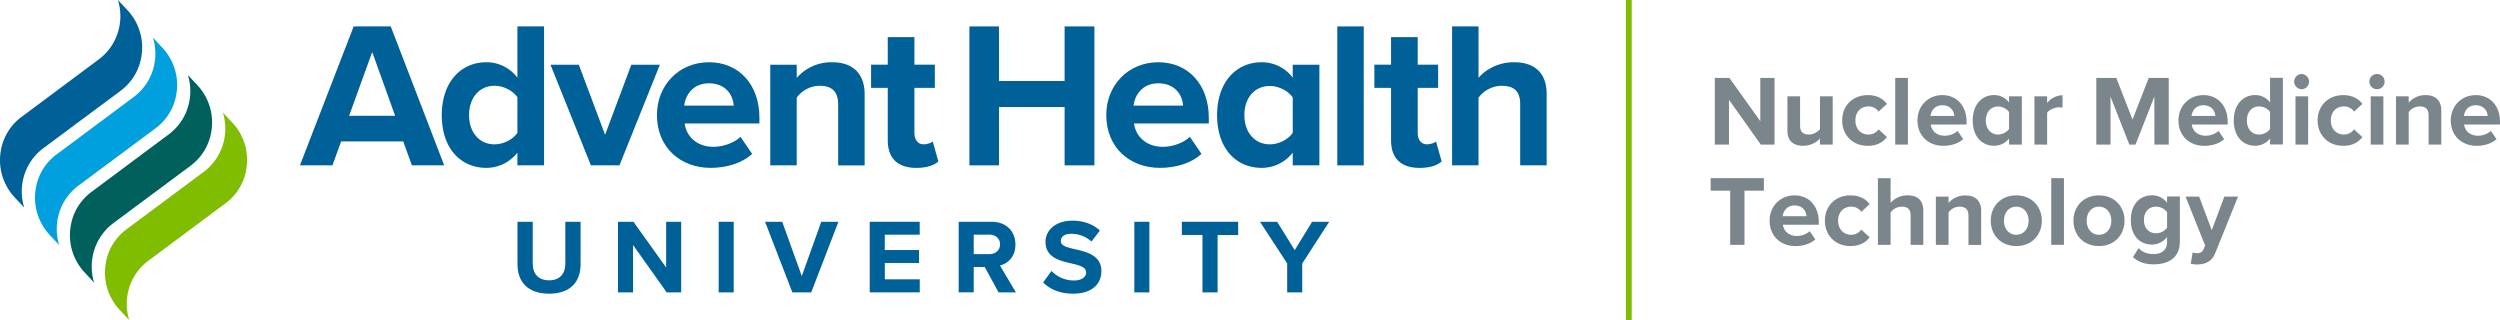 <svg xmlns="http://www.w3.org/2000/svg" viewBox="0 0 1724.7 220.79"><defs><style>.cls-1{fill:#7b868c;}.cls-2{fill:#80bc00;}.cls-3{fill:#006098;}.cls-4{fill:#00a0df;}.cls-5{fill:#00615c;}</style></defs><title>bu_logo-ahu_nmt_horiz2_clr</title><g id="Layer_2" data-name="Layer 2"><g id="AHU_Logo_w_Locators" data-name="AHU Logo w Locators"><path class="cls-1" d="M1192.79,68.86V99.77H1183v-46h10.08l21.32,29.81V53.75h9.8v46h-9.46Z"/><path class="cls-1" d="M1255.58,95.56a15.58,15.58,0,0,1-11.73,5c-7.31,0-10.76-4-10.76-10.49V66.45h8.76V86.66c0,4.63,2.41,6.14,6.14,6.14a9.82,9.82,0,0,0,7.59-3.79V66.45h8.76V99.77h-8.76Z"/><path class="cls-1" d="M1288.56,65.62c6.83,0,11,3,13.18,6.07L1296,77a8.24,8.24,0,0,0-7-3.58c-5.31,0-9,3.86-9,9.66s3.72,9.72,9,9.72a8.41,8.41,0,0,0,7-3.58l5.73,5.31c-2.21,3.1-6.35,6.07-13.18,6.07-10.28,0-17.66-7.24-17.66-17.52S1278.28,65.62,1288.56,65.62Z"/><path class="cls-1" d="M1307.47,53.75h8.76v46h-8.76Z"/><path class="cls-1" d="M1340,65.62c9.94,0,16.7,7.45,16.7,18.35V85.9H1332c.55,4.21,3.93,7.73,9.59,7.73a13.62,13.62,0,0,0,8.9-3.31l3.87,5.66c-3.38,3.1-8.56,4.62-13.73,4.62-10.15,0-17.81-6.83-17.81-17.52C1322.78,73.42,1329.89,65.62,1340,65.62ZM1331.82,80h16.42c-.2-3.17-2.41-7.38-8.21-7.38C1334.58,72.59,1332.24,76.66,1331.82,80Z"/><path class="cls-1" d="M1386,95.56a13.05,13.05,0,0,1-10.28,5c-8.42,0-14.77-6.35-14.77-17.46,0-10.9,6.28-17.52,14.77-17.52a12.83,12.83,0,0,1,10.28,5.1V66.45h8.83V99.77H1386Zm0-18.28a9.65,9.65,0,0,0-7.59-3.8c-5,0-8.42,3.87-8.42,9.66s3.45,9.66,8.42,9.66A9.64,9.64,0,0,0,1386,89Z"/><path class="cls-1" d="M1403.51,66.45h8.77V71a14.22,14.22,0,0,1,10.62-5.31v8.55a12.27,12.27,0,0,0-2.41-.2c-2.9,0-6.77,1.58-8.21,3.72v22h-8.77Z"/><path class="cls-1" d="M1486.24,66.65l-13,33.12H1469l-13-33.12V99.77h-9.8v-46H1460l11.18,28.71,11.18-28.71h13.8v46h-9.87Z"/><path class="cls-1" d="M1520.12,65.62c9.94,0,16.7,7.45,16.7,18.35V85.9h-24.77c.55,4.21,3.93,7.73,9.59,7.73a13.64,13.64,0,0,0,8.9-3.31L1534.4,96c-3.38,3.1-8.55,4.62-13.73,4.62-10.14,0-17.8-6.83-17.8-17.52C1502.87,73.42,1510,65.62,1520.12,65.62ZM1511.91,80h16.42c-.2-3.17-2.41-7.38-8.21-7.38C1514.67,72.59,1512.32,76.66,1511.91,80Z"/><path class="cls-1" d="M1566.07,95.56a13.05,13.05,0,0,1-10.28,5c-8.41,0-14.76-6.35-14.76-17.46,0-10.9,6.28-17.52,14.76-17.52a12.82,12.82,0,0,1,10.28,5.1v-17h8.84v46h-8.84Zm0-18.35a9.61,9.61,0,0,0-7.59-3.79c-5,0-8.41,3.93-8.41,9.72s3.45,9.66,8.41,9.66a9.61,9.61,0,0,0,7.59-3.79Z"/><path class="cls-1" d="M1582.7,56.3a5.29,5.29,0,0,1,5.25-5.24,5.25,5.25,0,0,1,0,10.49A5.29,5.29,0,0,1,1582.7,56.3Zm.9,10.15h8.76V99.77h-8.76Z"/><path class="cls-1" d="M1616.58,65.62c6.83,0,11,3,13.18,6.07L1624,77a8.24,8.24,0,0,0-7-3.58c-5.32,0-9,3.86-9,9.66s3.72,9.72,9,9.72a8.41,8.41,0,0,0,7-3.58l5.73,5.31c-2.21,3.1-6.35,6.07-13.18,6.07-10.28,0-17.66-7.24-17.66-17.52S1606.3,65.62,1616.58,65.62Z"/><path class="cls-1" d="M1634.59,56.3a5.25,5.25,0,1,1,5.24,5.25A5.29,5.29,0,0,1,1634.59,56.3Zm.9,10.15h8.76V99.77h-8.76Z"/><path class="cls-1" d="M1675.44,79.63c0-4.63-2.42-6.21-6.14-6.21a9.48,9.48,0,0,0-7.59,3.93V99.77h-8.77V66.45h8.77v4.34a15.27,15.27,0,0,1,11.66-5.17c7.31,0,10.83,4.14,10.83,10.62V99.77h-8.76Z"/><path class="cls-1" d="M1708,65.62c9.94,0,16.7,7.45,16.7,18.35V85.9h-24.77c.55,4.21,3.94,7.73,9.59,7.73a13.6,13.6,0,0,0,8.9-3.31l3.87,5.66c-3.38,3.1-8.56,4.62-13.73,4.62-10.15,0-17.81-6.83-17.81-17.52C1690.75,73.42,1697.86,65.62,1708,65.62ZM1699.79,80h16.42c-.2-3.17-2.41-7.38-8.21-7.38C1702.55,72.59,1700.21,76.66,1699.79,80Z"/><path class="cls-1" d="M1193.62,131.54h-13.46v-8.63h36.71v8.63h-13.38v37.39h-9.87Z"/><path class="cls-1" d="M1238.05,134.78c9.94,0,16.7,7.45,16.7,18.35v1.93H1230c.55,4.21,3.93,7.73,9.59,7.73a13.62,13.62,0,0,0,8.9-3.31l3.87,5.66c-3.38,3.1-8.56,4.62-13.73,4.62-10.15,0-17.81-6.83-17.81-17.52C1220.8,142.58,1227.91,134.78,1238.05,134.78Zm-8.21,14.35h16.43c-.21-3.17-2.42-7.38-8.22-7.38C1232.6,141.75,1230.26,145.82,1229.84,149.13Z"/><path class="cls-1" d="M1276.63,134.78c6.83,0,11,3,13.17,6.07l-5.72,5.31a8.27,8.27,0,0,0-7-3.58c-5.32,0-9,3.86-9,9.66s3.72,9.72,9,9.72a8.41,8.41,0,0,0,7-3.58l5.72,5.31c-2.2,3.1-6.34,6.07-13.17,6.07-10.29,0-17.67-7.24-17.67-17.52S1266.34,134.78,1276.63,134.78Z"/><path class="cls-1" d="M1318.09,148.65c0-4.62-2.41-6.07-6.21-6.07a9.71,9.71,0,0,0-7.59,3.93v22.42h-8.76v-46h8.76v17a15.43,15.43,0,0,1,11.73-5.17c7.32,0,10.84,4,10.84,10.49v23.66h-8.77Z"/><path class="cls-1" d="M1358,148.79c0-4.63-2.41-6.21-6.14-6.21a9.49,9.49,0,0,0-7.59,3.93v22.42h-8.76V135.61h8.76V140a15.27,15.27,0,0,1,11.66-5.17c7.32,0,10.84,4.14,10.84,10.62v23.53H1358Z"/><path class="cls-1" d="M1373.36,152.24c0-9.46,6.62-17.46,17.6-17.46s17.66,8,17.66,17.46S1402,169.76,1391,169.76,1373.36,161.76,1373.36,152.24Zm26.15,0c0-5.18-3.1-9.66-8.55-9.66s-8.49,4.48-8.49,9.66,3,9.72,8.49,9.72S1399.51,157.48,1399.51,152.24Z"/><path class="cls-1" d="M1415.11,122.91h8.76v46h-8.76Z"/><path class="cls-1" d="M1430.42,152.24c0-9.46,6.63-17.46,17.6-17.46s17.66,8,17.66,17.46-6.62,17.52-17.66,17.52S1430.42,161.76,1430.42,152.24Zm26.15,0c0-5.18-3.1-9.66-8.55-9.66s-8.49,4.48-8.49,9.66,3,9.72,8.49,9.72S1456.57,157.48,1456.57,152.24Z"/><path class="cls-1" d="M1475.41,171.14c2.69,3,6.21,4.14,10.42,4.14s9.18-1.86,9.18-8.42v-3.38a13,13,0,0,1-10.29,5.25c-8.34,0-14.69-5.87-14.69-17,0-10.9,6.28-17,14.69-17a12.85,12.85,0,0,1,10.29,5.1v-4.27h8.83v31c0,12.69-9.8,15.8-18,15.8-5.73,0-10.21-1.31-14.35-5Zm19.6-24.77a9.51,9.51,0,0,0-7.53-3.79c-5,0-8.41,3.45-8.41,9.17s3.45,9.18,8.41,9.18a9.72,9.72,0,0,0,7.53-3.8Z"/><path class="cls-1" d="M1515.43,174.66c2.28,0,3.79-.62,4.62-2.41l1.24-2.83-13.52-33.81h9.38l8.7,23.18,8.69-23.18H1544l-15.67,38.77c-2.48,6.28-6.9,7.94-12.62,8.08a23.57,23.57,0,0,1-4.35-.49l1.31-7.86A7.67,7.67,0,0,0,1515.43,174.66Z"/><rect class="cls-2" x="1121.67" width="4.01" height="220.75"/><g id="AdventHealth_University" data-name="AdventHealth University"><g id="University"><path class="cls-3" d="M357,153h10.52v28.93c0,6.79,3.72,11.46,11.32,11.46,7.45,0,11.17-4.67,11.17-11.46V153h10.52v29.22c0,12.12-6.94,20.38-21.69,20.38-14.9,0-21.84-8.33-21.84-20.31Z"/><path class="cls-3" d="M436.71,169v32.72H426.34V153H437l22.57,31.56V153h10.37v48.72h-10Z"/><path class="cls-3" d="M495.8,153h10.37v48.72H495.8Z"/><path class="cls-3" d="M527.8,153h11.83l13.51,37.47L566.58,153h11.83l-18.77,48.72h-13Z"/><path class="cls-3" d="M600,153h34.48v8.91h-24.1v10.59H634v8.92H610.42V192.7h24.1v9H600Z"/><path class="cls-3" d="M679.34,184.22h-7.59v17.46H661.38V153h22.79c10.15,0,16.36,6.65,16.36,15.71,0,8.61-5.41,13.22-10.67,14.46l11,18.55H688.91Zm3.29-22.35H671.75v13.44h10.88c4.16,0,7.31-2.63,7.31-6.72S686.79,161.87,682.63,161.87Z"/><path class="cls-3" d="M725.37,186.93a21.34,21.34,0,0,0,15.48,6.57c5.7,0,8.47-2.7,8.47-5.48,0-3.65-4.23-4.89-9.86-6.21-8-1.82-18.18-4-18.18-14.9,0-8.1,7-14.68,18.48-14.68,7.74,0,14.17,2.34,19,6.8L753,166.62a20.81,20.81,0,0,0-14-5.33c-4.68,0-7.16,2-7.16,5,0,3.28,4.09,4.31,9.71,5.62,8,1.83,18.26,4.24,18.26,15.05,0,8.91-6.35,15.63-19.5,15.63-9.35,0-16.07-3.14-20.67-7.75Z"/><path class="cls-3" d="M782.56,153h10.37v48.72H782.56Z"/><path class="cls-3" d="M829.57,162.09H815.33V153h38.85v9.13H840v39.59H829.57Z"/><path class="cls-3" d="M888,181.74,869.24,153h11.84l12.12,19.58,12-19.58H917l-18.62,28.78v19.94H888Z"/></g><g id="AdventHealth"><path class="cls-3" d="M244,18.22l-37.08,95.86h22.42l6-16.52h42.83l6,16.52h22.28L269.57,18.22Zm-3.16,61.66,15.95-44,15.81,44Z"/><path class="cls-3" d="M356.94,53.58a26.71,26.71,0,0,0-21.41-10.64c-17.68,0-30.76,13.8-30.76,36.51,0,23.14,13.22,36.36,30.76,36.36a27.24,27.24,0,0,0,21.41-10.49v8.76h18.4V18.22h-18.4Zm0,38.08c-3.16,4.6-9.62,7.91-15.81,7.91-10.34,0-17.53-8.19-17.53-20.12,0-12.08,7.19-20.27,17.53-20.27,6.19,0,12.65,3.31,15.81,7.91Z"/><polygon class="cls-3" points="435.54 44.66 417.43 92.96 399.32 44.66 379.78 44.66 407.66 114.08 427.35 114.08 455.23 44.66 435.54 44.66"/><path class="cls-3" d="M489.14,42.94c-21.13,0-35.93,16.24-35.93,36.36,0,22.28,16,36.51,37.08,36.51,10.78,0,21.56-3.16,28.6-9.63l-8.05-11.79c-4.45,4.31-12.07,6.9-18.54,6.9-11.78,0-18.82-7.33-20-16.09h51.6v-4C523.92,58.46,509.84,42.94,489.14,42.94ZM472,72.83c.86-6.89,5.75-15.37,17.1-15.37,12.07,0,16.67,8.76,17.1,15.37Z"/><path class="cls-3" d="M573.93,42.94a31.8,31.8,0,0,0-24.29,10.78V44.66H531.39v69.42h18.25V67.37a19.76,19.76,0,0,1,15.81-8.19c7.76,0,12.79,3.31,12.79,12.94v42H596.5v-49C596.5,51.56,589.16,42.94,573.93,42.94Z"/><path class="cls-3" d="M637.16,99.57c-4,0-6.32-3.31-6.32-7.62V60.62h14.08v-16H630.84v-19h-18.4v19h-11.5v16h11.5V96.84c0,12.36,6.9,19,19.69,19,7.62,0,12.5-2,15.23-4.46l-3.88-13.79C642.48,98.56,639.89,99.57,637.16,99.57Z"/><polygon class="cls-3" points="734.45 55.88 689.18 55.88 689.18 18.22 668.77 18.22 668.77 114.08 689.18 114.08 689.18 73.84 734.45 73.84 734.45 114.08 755.01 114.08 755.01 18.22 734.45 18.22 734.45 55.88"/><path class="cls-3" d="M799.12,42.94c-21.13,0-35.93,16.24-35.93,36.36,0,22.28,15.95,36.51,37.08,36.51,10.78,0,21.56-3.16,28.6-9.63l-8-11.79c-4.46,4.31-12.07,6.9-18.54,6.9-11.78,0-18.83-7.33-20-16.09h51.6v-4C833.9,58.46,819.81,42.94,799.12,42.94ZM782,72.83c.87-6.89,5.75-15.37,17.11-15.37,12.07,0,16.67,8.76,17.1,15.37Z"/><path class="cls-3" d="M891.83,53.58a26.71,26.71,0,0,0-21.42-10.64c-17.68,0-30.76,13.8-30.76,36.51,0,23.14,13.23,36.36,30.76,36.36a27.24,27.24,0,0,0,21.42-10.49v8.76h18.39V44.66H891.83Zm0,38.08c-3.17,4.6-9.63,7.91-15.81,7.91-10.35,0-17.54-8.19-17.54-20.12,0-12.08,7.19-20.13,17.54-20.13,6.18,0,12.64,3.31,15.81,7.91Z"/><rect class="cls-3" x="922.57" y="18.22" width="18.25" height="95.86"/><path class="cls-3" d="M984.37,99.57c-4,0-6.32-3.31-6.32-7.62V60.62h14.08v-16H978.05v-19h-18.4v19h-11.5v16h11.5V96.84c0,12.36,6.9,19,19.69,19,7.62,0,12.5-2,15.24-4.46l-3.89-13.79C989.69,98.56,987.1,99.57,984.37,99.57Z"/><path class="cls-3" d="M1044.44,42.94c-11.35,0-20,5.46-24.43,10.78V18.22h-18.25v95.86H1020V67.37a20.22,20.22,0,0,1,15.81-8.19c7.9,0,12.93,3,12.93,12.65v42.25H1067V64.79C1067,51.28,1059.68,42.94,1044.44,42.94Z"/></g></g><g id="AHU_Flames" data-name="AHU Flames"><path class="cls-3" d="M15.46,126.35a37,37,0,0,1,14.29-24L83.49,62.42A36.55,36.55,0,0,0,97.61,38.59,37.59,37.59,0,0,0,88,7.09L81.37,0A37.56,37.56,0,0,1,82.6,16.85a36.92,36.92,0,0,1-14.29,24l-53.73,40A36.51,36.51,0,0,0,.46,104.62a37.58,37.58,0,0,0,9.63,31.5l6.6,7.07A37.82,37.82,0,0,1,15.46,126.35Z"/><path class="cls-4" d="M39.6,152.22a37,37,0,0,1,14.29-24l53.73-39.95a36.48,36.48,0,0,0,14.12-23.83A37.58,37.58,0,0,0,112.11,33l-6.61-7.07a37.68,37.68,0,0,1,1.24,16.84,37,37,0,0,1-14.29,24l-53.74,40a36.53,36.53,0,0,0-14.12,23.83A37.58,37.58,0,0,0,34.23,162l6.6,7.08A37.56,37.56,0,0,1,39.6,152.22Z"/><path class="cls-5" d="M63.74,178.08A36.93,36.93,0,0,1,78,154.1l53.73-39.95a36.51,36.51,0,0,0,14.12-23.83,37.58,37.58,0,0,0-9.63-31.5l-6.61-7.08a37.73,37.73,0,0,1,1.24,16.85,37,37,0,0,1-14.29,24l-53.74,40a36.51,36.51,0,0,0-14.12,23.83,37.59,37.59,0,0,0,9.64,31.5l6.6,7.08A37.59,37.59,0,0,1,63.74,178.08Z"/><path class="cls-2" d="M87.87,204a37,37,0,0,1,14.3-24L155.9,140A36.51,36.51,0,0,0,170,116.19a37.57,37.57,0,0,0-9.63-31.5l-6.61-7.08A37.7,37.7,0,0,1,155,94.45a37,37,0,0,1-14.29,24L87,158.39a36.48,36.48,0,0,0-14.12,23.83,37.59,37.59,0,0,0,9.64,31.5l6.6,7.07A37.68,37.68,0,0,1,87.87,204Z"/></g></g></g></svg>